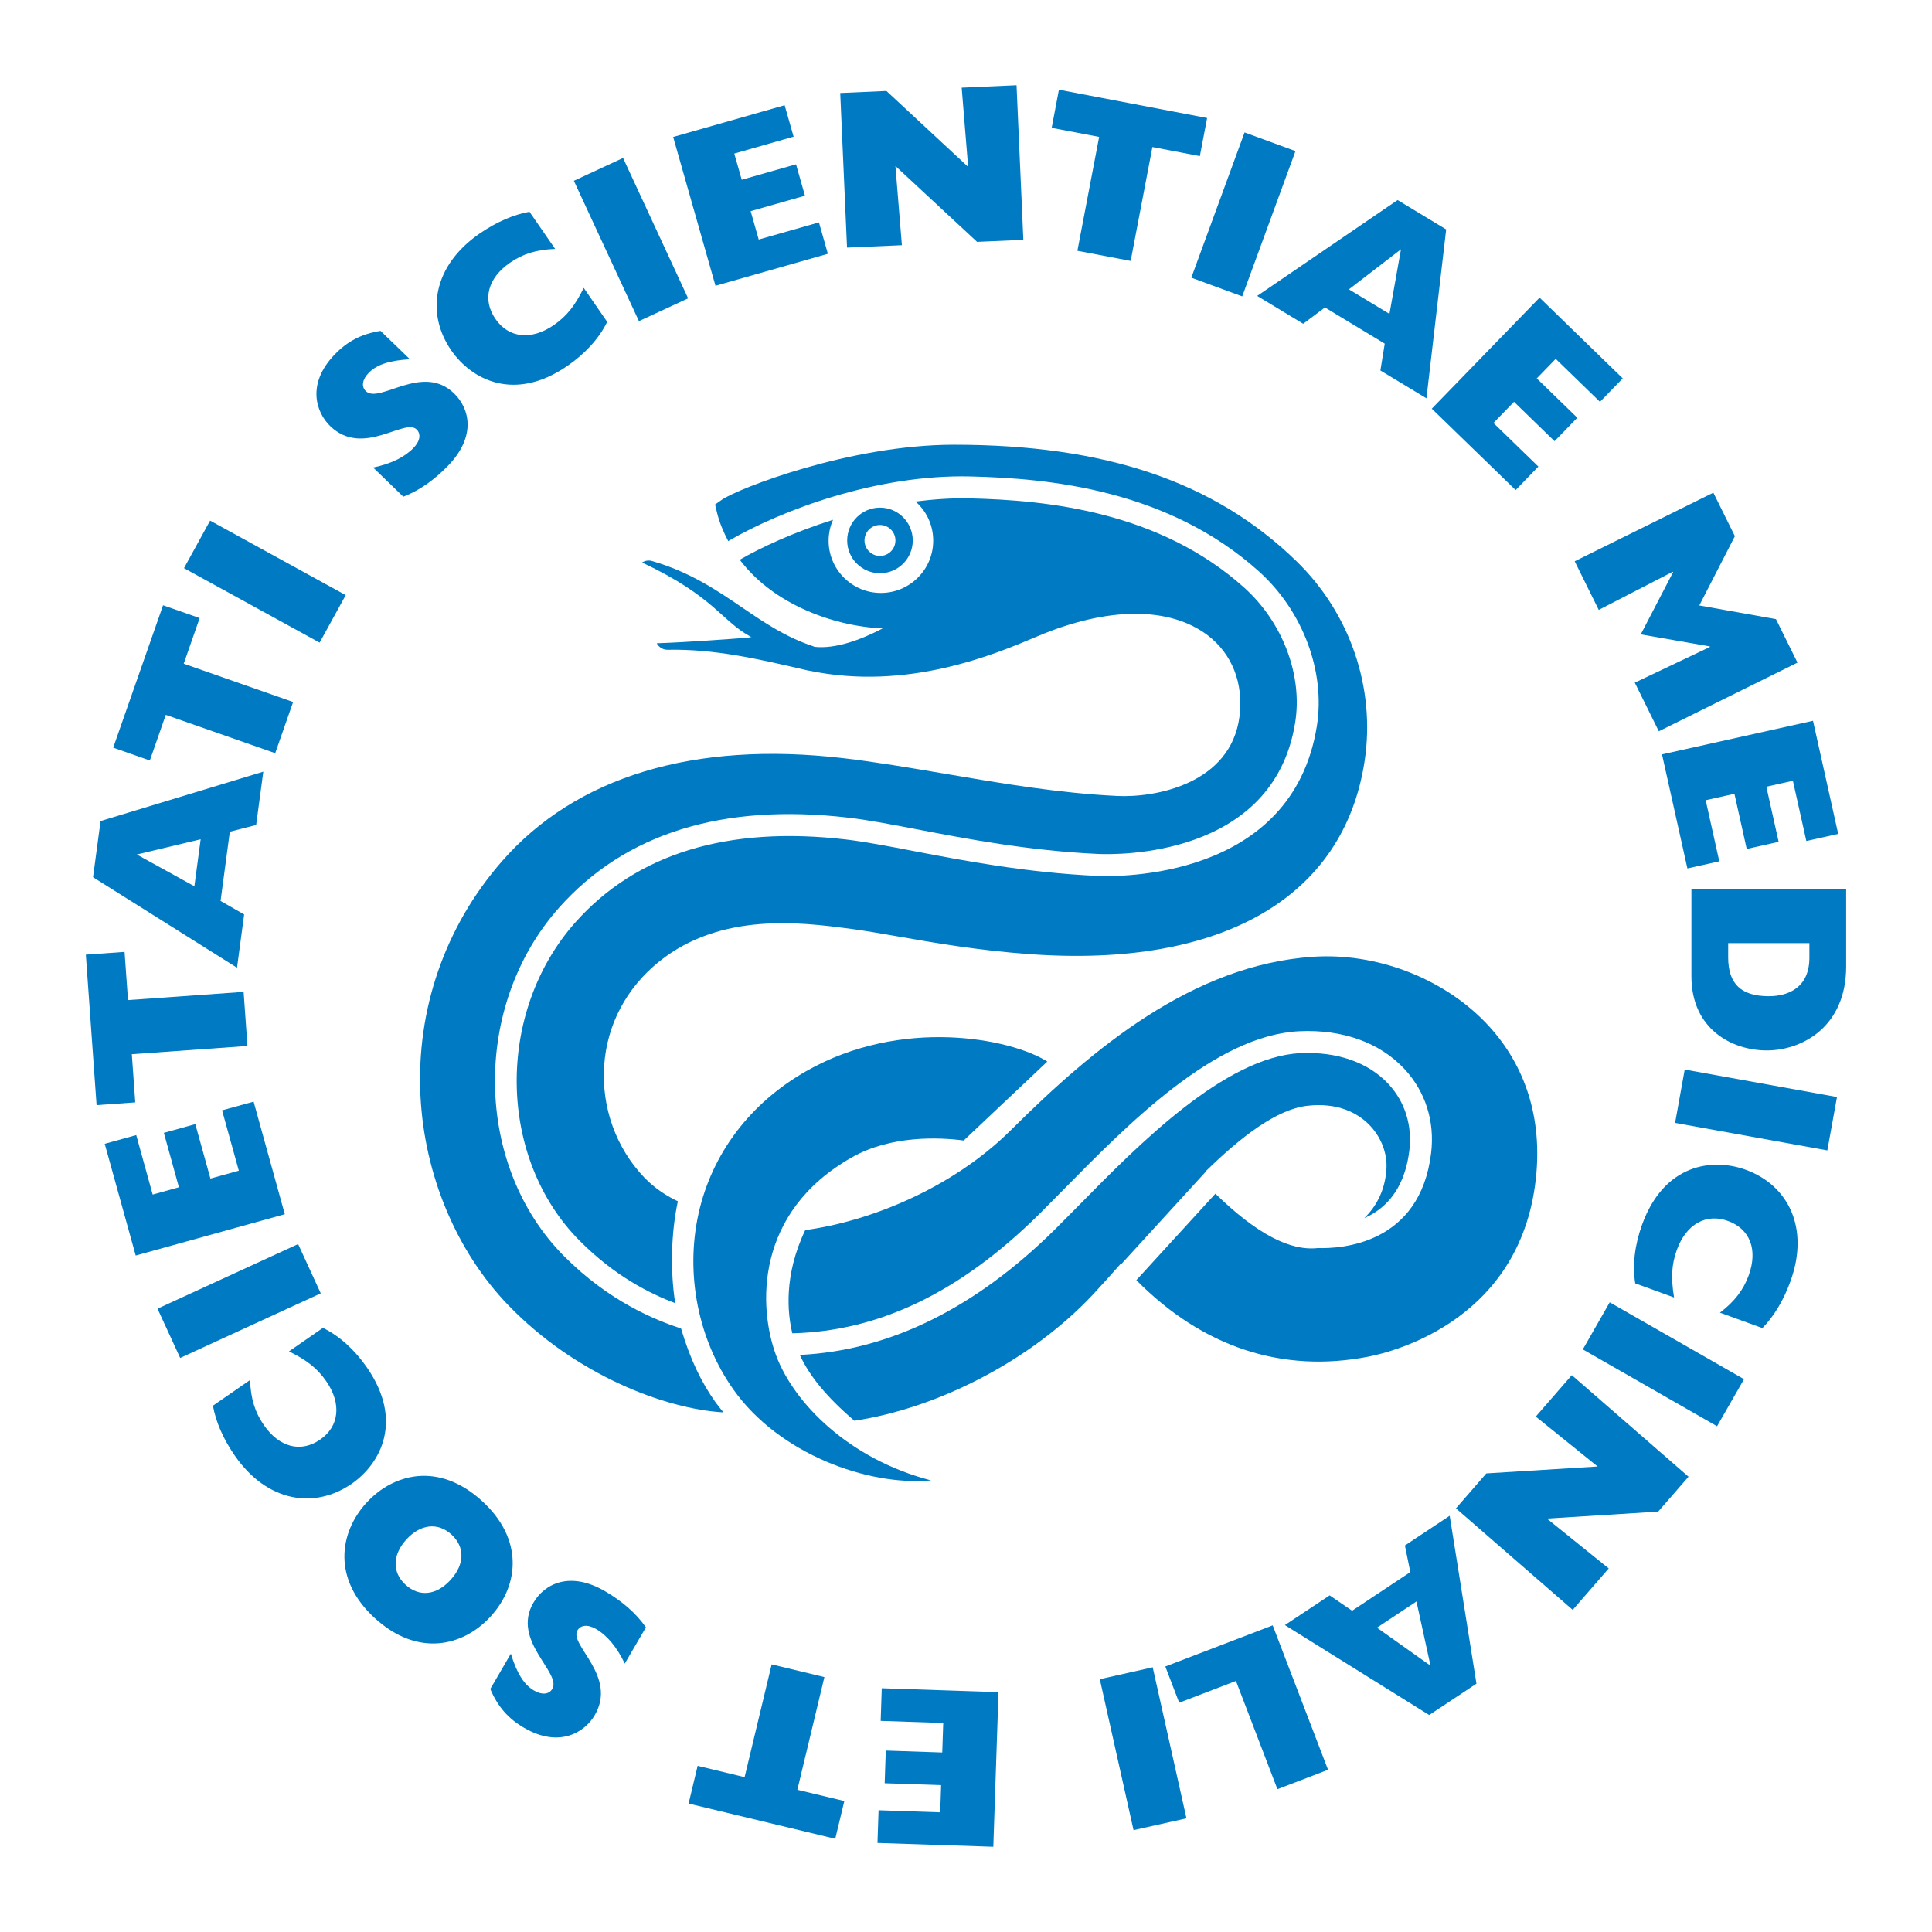 <?xml version="1.0" encoding="utf-8"?>
<!-- Generator: Adobe Illustrator 13.0.0, SVG Export Plug-In . SVG Version: 6.00 Build 14948)  -->
<!DOCTYPE svg PUBLIC "-//W3C//DTD SVG 1.0//EN" "http://www.w3.org/TR/2001/REC-SVG-20010904/DTD/svg10.dtd">
<svg version="1.0" id="Layer_1" xmlns="http://www.w3.org/2000/svg" xmlns:xlink="http://www.w3.org/1999/xlink" x="0px" y="0px"
	 width="192.756px" height="192.756px" viewBox="0 0 192.756 192.756" enable-background="new 0 0 192.756 192.756"
	 xml:space="preserve">
<g>
	<polygon fill-rule="evenodd" clip-rule="evenodd" fill="#FFFFFF" points="0,0 192.756,0 192.756,192.756 0,192.756 0,0 	"/>
	<path fill-rule="evenodd" clip-rule="evenodd" fill="#007AC2" d="M138.529,108.152c-2.002-2.158-5.123-3.249-8.781-3.08
		c-7.544,0.351-16.277,9.246-22.055,15.132l-2.478,2.493c-7.987,7.881-16.529,12.055-25.417,12.484
		c0.935,2.051,2.615,4.146,5.442,6.568c8.421-1.275,17.655-6.049,23.78-12.568c0.861-0.921,1.793-1.96,2.768-3.064
		c0.01,0.017,0.03,0.03,0.041,0.048l8.459-9.253c-0.014-0.003-0.021-0.014-0.027-0.021c3.536-3.464,7.108-6.218,10.16-6.567
		c3.11-0.354,5.009,0.763,6.055,1.763c1.274,1.224,1.971,2.948,1.846,4.607c-0.135,1.954-0.928,3.613-2.209,4.836
		c0.35-0.152,0.692-0.326,1.021-0.54c1.96-1.247,3.128-3.34,3.478-6.212C140.913,112.277,140.171,109.922,138.529,108.152
		L138.529,108.152z"/>
	<path fill-rule="evenodd" clip-rule="evenodd" fill="#007AC2" d="M85.045,115.44c3.856-2.165,8.639-1.984,11.103-1.652l8.341-7.877
		c-3.668-2.327-14.573-4.444-24.044,0.952c-5.604,3.188-9.421,8.237-10.752,14.22c-1.337,6.018-0.042,12.577,3.478,17.549
		c4.521,6.397,13.381,9.65,19.721,9.068c-8.178-2.12-13.669-7.687-15.457-12.46C75.659,130.478,75.246,120.941,85.045,115.44
		L85.045,115.44z"/>
	<path fill-rule="evenodd" clip-rule="evenodd" fill="#007AC2" d="M129.336,55.978c-8.15-7.918-19.007-11.607-34.158-11.607
		c-10.444,0-21.626,4.406-23.167,5.494l-0.668,0.471l0.19,0.796c0.246,1,0.644,1.943,1.122,2.851
		c5.342-3.111,14.847-6.658,24.113-6.449c8.04,0.184,19.772,1.356,28.804,9.446c4.405,3.941,6.685,10.015,5.812,15.459
		c-2.462,15.398-19.952,15.038-21.94,14.948c-7.062-0.326-13.291-1.521-18.293-2.478c-2.602-0.502-4.853-0.928-6.737-1.153
		c-11.823-1.38-20.909,1.406-27.012,8.271c-7.97,8.975-7.773,23.523,0.436,31.769c3.5,3.512,6.925,5.234,9.529,6.225
		c-0.52-3.301-0.395-7.137,0.264-10.167c-1.029-0.488-2.259-1.236-3.339-2.362c-2.83-2.951-4.292-7.019-4.015-11.168
		c0.274-4.102,2.242-7.809,5.542-10.434c6.156-4.898,14.123-3.862,18.882-3.246c1.497,0.194,3.163,0.485,4.93,0.793
		c3.547,0.62,7.958,1.393,13.233,1.767c19.09,1.351,31.221-5.675,33.285-19.274C137.251,68.649,134.709,61.188,129.336,55.978
		L129.336,55.978z"/>
	<path fill-rule="evenodd" clip-rule="evenodd" fill="#007AC2" d="M113.374,127.72c6.634,6.714,14.576,9.305,23.149,7.635
		c2.582-0.502,15.52-3.751,16.767-18.352c0.501-5.906-1.296-11.131-5.199-15.11c-4.306-4.385-10.847-6.848-17.078-6.436
		c-12.062,0.804-22.007,9.187-30.146,17.282c-5.806,5.778-14.054,9.121-20.528,9.986c-2.183,4.566-1.752,8.376-1.289,10.299
		c8.67-0.208,16.734-4.091,24.622-11.878c0,0,2.46-2.48,2.455-2.477c6.385-6.495,15.117-15.394,23.518-15.785
		c4.312-0.202,8.04,1.14,10.488,3.779c2.09,2.251,3.031,5.227,2.65,8.379c-1.108,9.124-8.975,9.561-11.357,9.474l0.138-0.007
		c-2.829,0.364-6.207-1.427-10.305-5.414L113.374,127.72L113.374,127.72z"/>
	<path fill-rule="evenodd" clip-rule="evenodd" fill="#007AC2" d="M124.112,58.607c-8.489-7.604-19.703-8.711-27.396-8.885
		c-1.819-0.041-3.62,0.093-5.393,0.319c0.083,0.073,0.18,0.134,0.253,0.211c0.987,0.984,1.531,2.292,1.531,3.689
		c0,1.393-0.544,2.702-1.531,3.689c-0.987,0.984-2.297,1.528-3.693,1.528c-1.388,0-2.698-0.544-3.685-1.528
		c-0.984-0.987-1.528-2.296-1.528-3.689c0-0.714,0.152-1.424,0.444-2.082c-3.929,1.24-7.23,2.782-9.308,3.986
		c1.492,1.975,3.588,3.63,6.183,4.847c2.581,1.212,5.438,1.892,8.077,2.005c-2.209,1.15-4.703,2.065-6.807,1.839
		c-0.045-0.021-0.089-0.044-0.134-0.062c-2.744-0.914-4.84-2.338-7.056-3.848c-2.564-1.746-5.217-3.551-9.021-4.656
		c-0.35-0.1-0.706-0.032-0.991,0.152c7.298,3.423,7.947,5.896,10.937,7.455c-0.118-0.024-0.247-0.055-0.378-0.083
		c0.097,0.03,0.184,0.069,0.274,0.103c-2.096,0.16-6.146,0.471-9.367,0.582c0.208,0.392,0.617,0.658,1.087,0.648
		c4.67-0.09,9.014,0.911,13.604,1.978l0.415,0.097c0.027,0.003,0.059,0.003,0.083,0.007c9.848,2.061,18.581-1.639,22.796-3.426
		c6.977-2.958,13.17-2.993,16.987-0.097c2.435,1.854,3.589,4.801,3.169,8.099c-0.865,6.7-8.351,8.117-12.192,7.929
		c-5.847-0.281-11.583-1.261-17.14-2.209c-3.54-0.603-6.884-1.171-10.185-1.56c-14.908-1.742-26.703,1.83-34.102,10.326
		c-5.647,6.478-8.522,14.774-8.096,23.352c0.395,7.915,3.589,15.528,8.76,20.895c6.72,6.966,15.657,10.36,21.47,10.696
		c-0.27-0.339-0.558-0.679-0.8-1.019c-1.406-1.991-2.501-4.222-3.429-7.344c-2.582-0.858-7.16-2.688-11.667-7.215
		c-8.989-9.033-9.231-24.951-0.52-34.761c6.606-7.437,16.326-10.461,28.904-8.992c1.96,0.231,4.247,0.667,6.893,1.174
		c4.933,0.946,11.078,2.12,17.988,2.442c1.784,0.083,17.511,0.416,19.672-13.107C129.98,67.361,127.975,62.067,124.112,58.607
		L124.112,58.607z"/>
	<path fill-rule="evenodd" clip-rule="evenodd" fill="#007AC2" d="M87.796,50.646c-1.805,0-3.273,1.469-3.273,3.274
		c0,1.808,1.469,3.27,3.273,3.27c1.809,0,3.27-1.462,3.27-3.27C91.066,52.116,89.604,50.646,87.796,50.646L87.796,50.646z
		 M87.796,55.465c-0.852,0-1.544-0.692-1.544-1.544s0.692-1.545,1.544-1.545c0.853,0,1.542,0.693,1.542,1.545
		S88.648,55.465,87.796,55.465L87.796,55.465z"/>
	<path fill-rule="evenodd" clip-rule="evenodd" fill="#007AC2" d="M37.229,46.646c1.769-0.366,3.134-1.028,4.029-1.957
		c0.692-0.717,0.744-1.424,0.304-1.846c-1.202-1.164-5.358,2.813-8.615-0.329c-1.402-1.355-2.397-4.201,0.451-7.15
		c1.274-1.32,2.667-2.046,4.569-2.352l2.931,2.83c-2.03,0.118-3.318,0.537-4.122,1.369c-0.63,0.651-0.746,1.358-0.274,1.815
		c1.354,1.303,5.632-2.837,8.791,0.215c1.598,1.542,2.221,4.316-0.579,7.212c-1.381,1.431-2.868,2.483-4.476,3.104L37.229,46.646
		L37.229,46.646z"/>
	<path fill-rule="evenodd" clip-rule="evenodd" fill="#007AC2" d="M60.579,32.111c-0.806,1.659-2.206,3.176-3.955,4.385
		c-5.307,3.668-9.588,1.372-11.597-1.53c-2.564-3.707-1.843-8.442,2.812-11.657c1.677-1.157,3.371-1.888,4.985-2.183l2.562,3.707
		c-1.853,0.07-3.214,0.488-4.499,1.376c-2.235,1.544-2.789,3.689-1.448,5.625c1.31,1.898,3.575,2.147,5.809,0.603
		c1.285-0.887,2.11-1.922,2.99-3.713L60.579,32.111L60.579,32.111z"/>
	<polygon fill-rule="evenodd" clip-rule="evenodd" fill="#007AC2" points="57.254,18.037 62.163,15.761 68.654,29.766 
		63.746,32.039 57.254,18.037 	"/>
	<polygon fill-rule="evenodd" clip-rule="evenodd" fill="#007AC2" points="67.161,13.665 78.284,10.499 79.178,13.634 
		73.258,15.321 74.003,17.933 79.42,16.392 80.311,19.526 74.893,21.067 75.697,23.898 81.706,22.187 82.597,25.321 71.384,28.512 
		67.161,13.665 	"/>
	<polygon fill-rule="evenodd" clip-rule="evenodd" fill="#007AC2" points="83.83,9.28 88.44,9.075 96.591,16.648 95.947,8.747 
		101.42,8.504 102.099,23.926 97.484,24.13 89.337,16.562 89.982,24.463 84.508,24.702 83.83,9.28 	"/>
	<polygon fill-rule="evenodd" clip-rule="evenodd" fill="#007AC2" points="104.926,12.755 105.649,8.951 120.434,11.773 
		119.71,15.574 114.975,14.67 112.807,26.032 107.492,25.021 109.661,13.658 104.926,12.755 	"/>
	<polygon fill-rule="evenodd" clip-rule="evenodd" fill="#007AC2" points="124.171,13.211 129.25,15.075 123.937,29.569 
		118.857,27.705 124.171,13.211 	"/>
	<path fill-rule="evenodd" clip-rule="evenodd" fill="#007AC2" d="M134.58,28.869l5.196-3.997l-1.149,6.446L134.58,28.869
		L134.58,28.869z M125.429,29.523l4.59,2.778l2.172-1.625l5.965,3.61l-0.433,2.678l4.594,2.775l1.968-16.849l-4.844-2.931
		L125.429,29.523L125.429,29.523z"/>
	<polygon fill-rule="evenodd" clip-rule="evenodd" fill="#007AC2" points="153.604,29.696 161.901,37.754 159.629,40.092 
		155.213,35.804 153.321,37.754 157.367,41.679 155.095,44.017 151.052,40.088 149.002,42.201 153.483,46.552 151.215,48.894 
		142.85,40.774 153.604,29.696 	"/>
	<polygon fill-rule="evenodd" clip-rule="evenodd" fill="#007AC2" points="159.507,60.848 157.107,55.998 170.941,49.154 
		173.09,53.494 169.54,60.405 177.188,61.77 179.335,66.11 165.5,72.958 163.103,68.109 170.585,64.555 170.605,64.496 
		163.699,63.293 166.931,57.072 166.871,57.052 159.507,60.848 	"/>
	<polygon fill-rule="evenodd" clip-rule="evenodd" fill="#007AC2" points="180.884,71.912 183.398,83.201 180.219,83.908 
		178.878,77.897 176.229,78.49 177.455,83.99 174.271,84.701 173.045,79.197 170.177,79.838 171.534,85.935 168.352,86.645 
		165.819,75.265 180.884,71.912 	"/>
	<path fill-rule="evenodd" clip-rule="evenodd" fill="#007AC2" d="M172.421,94.098h8.103v1.449c0,2.92-2.017,3.845-4.053,3.845
		c-2.761,0-4.05-1.244-4.05-3.87V94.098L172.421,94.098z M168.753,88.688v8.715c0,5.248,4.008,7.398,7.517,7.398
		c3.575,0,7.922-2.399,7.922-8.372v-7.742H168.753L168.753,88.688z"/>
	<polygon fill-rule="evenodd" clip-rule="evenodd" fill="#007AC2" points="183.277,109.451 182.314,114.775 167.125,112.032 
		168.084,106.708 183.277,109.451 	"/>
	<path fill-rule="evenodd" clip-rule="evenodd" fill="#007AC2" d="M163.148,128.042c-0.302-1.821-0.039-3.868,0.685-5.868
		c2.204-6.061,7.022-6.671,10.344-5.466c4.233,1.539,6.389,5.812,4.455,11.13c-0.692,1.916-1.652,3.496-2.798,4.666l-4.233-1.538
		c1.465-1.126,2.334-2.258,2.868-3.724c0.928-2.556,0.139-4.624-2.075-5.428c-2.169-0.787-4.16,0.318-5.089,2.872
		c-0.533,1.469-0.606,2.791-0.284,4.762L163.148,128.042L163.148,128.042z"/>
	<polygon fill-rule="evenodd" clip-rule="evenodd" fill="#007AC2" points="174.001,137.603 171.312,142.297 157.918,134.631 
		160.602,129.934 174.001,137.603 	"/>
	<polygon fill-rule="evenodd" clip-rule="evenodd" fill="#007AC2" points="168.465,147.33 165.435,150.814 154.333,151.507 
		160.502,156.481 156.909,160.617 145.261,150.488 148.291,147.001 159.394,146.312 153.224,141.333 156.819,137.201 
		168.465,147.33 	"/>
	<path fill-rule="evenodd" clip-rule="evenodd" fill="#007AC2" d="M141.321,159.779l1.4,6.405l-5.339-3.79L141.321,159.779
		L141.321,159.779z M144.637,151.228l-4.469,2.964l0.54,2.657l-5.809,3.855l-2.237-1.534l-4.469,2.965l14.399,8.973l4.714-3.129
		L144.637,151.228L144.637,151.228z"/>
	<polygon fill-rule="evenodd" clip-rule="evenodd" fill="#007AC2" points="132.499,176.572 127.449,178.509 123.312,167.709 
		117.649,169.881 116.264,166.268 126.978,162.163 132.499,176.572 	"/>
	<polygon fill-rule="evenodd" clip-rule="evenodd" fill="#007AC2" points="118.373,181.415 113.094,182.594 109.728,167.532 
		115.006,166.347 118.373,181.415 	"/>
	<polygon fill-rule="evenodd" clip-rule="evenodd" fill="#007AC2" points="99.103,184.252 87.546,183.868 87.655,180.608 
		93.806,180.816 93.897,178.101 88.264,177.914 88.375,174.654 94.008,174.845 94.107,171.903 87.866,171.692 87.973,168.437 
		99.622,168.827 99.103,184.252 	"/>
	<polygon fill-rule="evenodd" clip-rule="evenodd" fill="#007AC2" points="84.239,179.689 83.334,183.456 68.7,179.943 
		69.603,176.178 74.29,177.307 76.989,166.056 82.25,167.323 79.552,178.567 84.239,179.689 	"/>
	<path fill-rule="evenodd" clip-rule="evenodd" fill="#007AC2" d="M62.333,165.977c-0.777-1.635-1.75-2.8-2.861-3.45
		c-0.859-0.499-1.56-0.384-1.864,0.146c-0.845,1.448,4.011,4.534,1.732,8.445c-0.981,1.687-3.509,3.328-7.049,1.268
		c-1.584-0.921-2.626-2.103-3.375-3.876l2.051-3.52c0.596,1.943,1.313,3.097,2.311,3.675c0.783,0.458,1.496,0.398,1.825-0.166
		c0.946-1.624-4.094-4.798-1.888-8.591c1.119-1.916,3.662-3.187,7.144-1.156c1.721,1.004,3.097,2.192,4.084,3.609L62.333,165.977
		L62.333,165.977z"/>
	<path fill-rule="evenodd" clip-rule="evenodd" fill="#007AC2" d="M44.961,157.617c-1.399,1.542-3.118,1.75-4.493,0.499
		c-1.354-1.229-1.327-2.979,0.072-4.52c1.403-1.542,3.139-1.736,4.497-0.503C46.408,154.345,46.363,156.076,44.961,157.617
		L44.961,157.617z M48.965,161.259c2.878-3.166,3.236-7.767-0.883-11.515c-4.354-3.96-8.892-2.702-11.542,0.211
		c-2.682,2.948-3.419,7.601,0.883,11.512C41.676,165.335,46.208,164.285,48.965,161.259L48.965,161.259z"/>
	<path fill-rule="evenodd" clip-rule="evenodd" fill="#007AC2" d="M32.217,132.483c1.659,0.804,3.18,2.202,4.392,3.952
		c3.672,5.3,1.382,9.585-1.52,11.598c-3.704,2.563-8.438,1.85-11.66-2.803c-1.161-1.673-1.892-3.367-2.186-4.981l3.703-2.562
		c0.069,1.846,0.489,3.211,1.378,4.492c1.548,2.234,3.693,2.785,5.625,1.444c1.899-1.312,2.148-3.582,0.603-5.812
		c-0.89-1.286-1.93-2.106-3.721-2.983L32.217,132.483L32.217,132.483z"/>
	<polygon fill-rule="evenodd" clip-rule="evenodd" fill="#007AC2" points="17.976,135.483 15.715,130.567 29.743,124.121 
		32.002,129.037 17.976,135.483 	"/>
	<polygon fill-rule="evenodd" clip-rule="evenodd" fill="#007AC2" points="13.539,125.265 10.448,114.117 13.591,113.248 
		15.232,119.182 17.851,118.454 16.348,113.025 19.486,112.153 20.993,117.585 23.827,116.799 22.157,110.778 25.303,109.912 
		28.414,121.143 13.539,125.265 	"/>
	<polygon fill-rule="evenodd" clip-rule="evenodd" fill="#007AC2" points="13.494,109.984 9.635,110.259 8.564,95.245 
		12.427,94.971 12.77,99.779 24.305,98.959 24.689,104.355 13.151,105.177 13.494,109.984 	"/>
	<path fill-rule="evenodd" clip-rule="evenodd" fill="#007AC2" d="M9.282,87.521l0.751-5.604l16.236-4.926l-0.713,5.317
		l-2.626,0.675l-0.925,6.907l2.353,1.344l-0.711,5.317L9.282,87.521L9.282,87.521z M20.02,83.734l-6.371,1.521l5.744,3.169
		L20.02,83.734L20.02,83.734z"/>
	<polygon fill-rule="evenodd" clip-rule="evenodd" fill="#007AC2" points="14.949,75.875 11.294,74.594 16.269,60.387 
		19.919,61.666 18.33,66.217 29.245,70.039 27.457,75.144 16.539,71.323 14.949,75.875 	"/>
	<polygon fill-rule="evenodd" clip-rule="evenodd" fill="#007AC2" points="18.357,56.685 20.962,51.942 34.493,59.376 
		31.888,64.115 18.357,56.685 	"/>
</g>
</svg>
